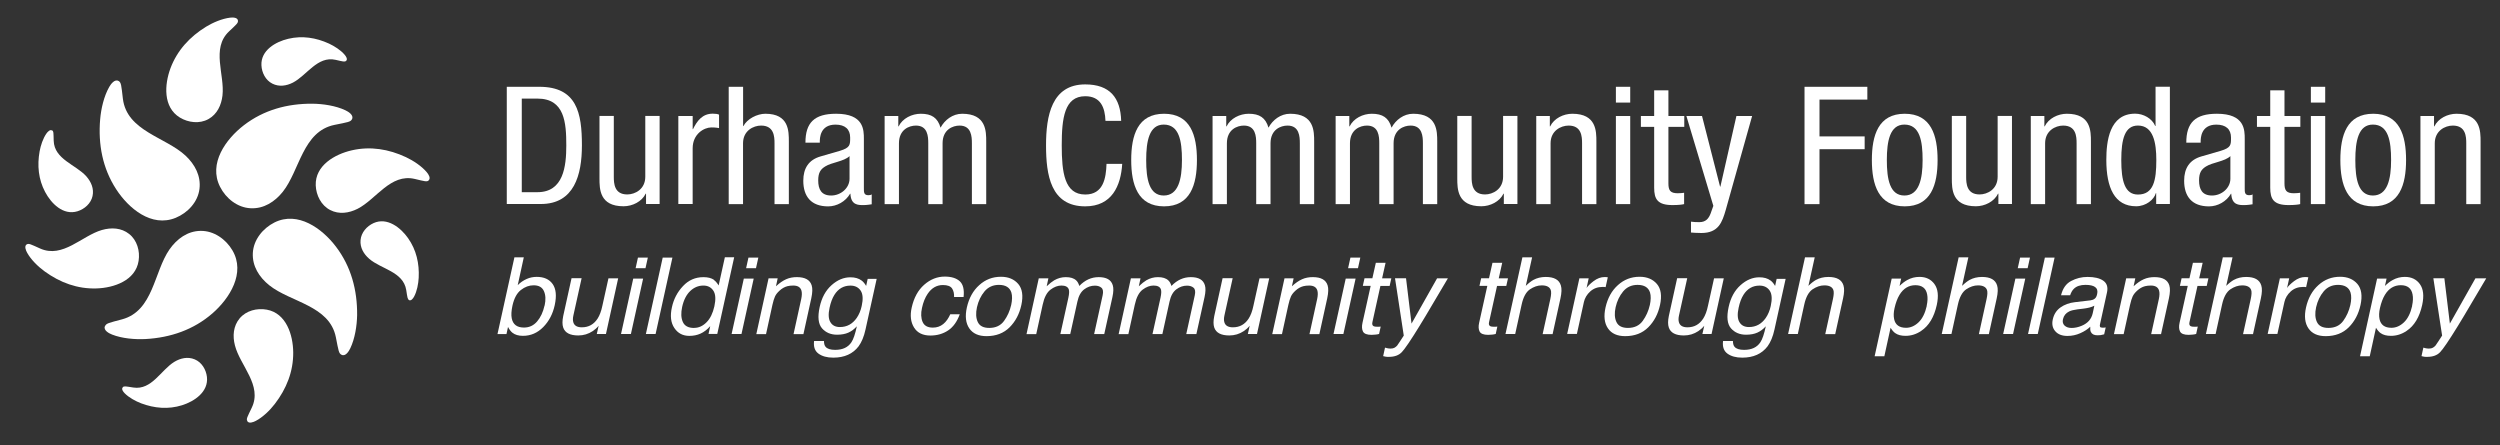<?xml version="1.0" encoding="UTF-8"?> <svg xmlns="http://www.w3.org/2000/svg" version="1.1" viewBox="0 0 1237.12 220.33"><rect x="0" y="0" width="1237.12" height="220.33" fill="#333333" stroke="none"/><defs><style> .cls-1 { fill: #fff; } </style></defs><g><g id="Layer_1"><g id="Layer_1-2" data-name="Layer_1"><g><path class="cls-1" d="M254.51,127.35h4.69l-3,13.74c1.32-1.32,2.8-2.32,4.41-3.04s3.28-1.04,4.97-1.04c3.57,0,6.21,1.16,7.89,3.53s2.04,5.85,1.04,10.46c-.96,4.37-2.84,7.97-5.69,10.86-2.84,2.88-6.17,4.33-10.06,4.33-2.16,0-3.89-.52-5.17-1.52-.76-.6-1.52-1.56-2.2-2.88l-.76,3.53h-4.45l8.37-37.94h-.04ZM269.5,151.23c.64-2.88.52-5.29-.36-7.21-.88-1.92-2.56-2.84-5.09-2.84-2.2,0-4.29.76-6.29,2.32-2,1.56-3.37,4.13-4.17,7.73-.56,2.6-.68,4.69-.36,6.29.6,3.04,2.6,4.57,6.05,4.57,2.6,0,4.77-1,6.49-3s2.96-4.61,3.69-7.89l.04.04Z"></path><path class="cls-1" d="M287.8,137.73l-4.05,18.31c-.32,1.4-.32,2.56-.04,3.45.48,1.64,1.88,2.48,4.21,2.48,3.37,0,5.93-1.44,7.81-4.33,1-1.56,1.8-3.65,2.36-6.37l3-13.54h4.81l-6.05,27.56h-4.53l.92-4.09c-.84,1.04-1.84,1.92-2.92,2.64-2.16,1.44-4.53,2.16-7.17,2.16-4.09,0-6.57-1.32-7.45-3.93-.48-1.4-.48-3.28,0-5.65l4.13-18.75h4.93l.04.04Z"></path><path class="cls-1" d="M313.36,137.85h4.89l-6.05,27.44h-4.89l6.05-27.44ZM315.69,127.47h4.89l-1.16,5.25h-4.89l1.16-5.25Z"></path><path class="cls-1" d="M327.94,127.47h4.81l-8.33,37.82h-4.81l8.33-37.82Z"></path><path class="cls-1" d="M353.3,138.57c.76.52,1.52,1.4,2.32,2.68l3.08-13.94h4.61l-8.37,37.94h-4.33l.84-3.85c-1.48,1.68-3.08,2.92-4.81,3.69-1.68.76-3.53,1.12-5.53,1.12-3.2,0-5.65-1.28-7.41-3.89s-2.16-6.01-1.2-10.3c.88-4.01,2.68-7.49,5.49-10.46,2.76-2.96,6.13-4.41,10.1-4.41,2.2,0,3.93.44,5.21,1.32v.08ZM343.53,162.25c2.24,0,4.25-.92,6.09-2.76s3.12-4.49,3.89-7.93c.76-3.49.6-6.05-.52-7.73-1.12-1.68-2.72-2.52-4.93-2.52-2.4,0-4.57.88-6.49,2.68-1.88,1.8-3.24,4.41-4.01,7.89-.64,2.96-.56,5.41.32,7.41.88,2,2.72,3,5.61,3l.04-.04Z"></path><path class="cls-1" d="M368.08,137.85h4.89l-6.05,27.44h-4.89l6.05-27.44ZM370.37,127.47h4.89l-1.16,5.25h-4.89l1.16-5.25Z"></path><path class="cls-1" d="M380.26,137.73h4.57l-.84,3.93c1.72-1.6,3.41-2.76,5.05-3.49s3.41-1.04,5.29-1.04c4.05,0,6.49,1.36,7.33,4.09.48,1.48.4,3.65-.2,6.41l-3.89,17.71h-4.89l3.81-17.39c.36-1.68.4-3.04.12-4.09-.48-1.72-1.84-2.56-4.09-2.56-1.12,0-2.08.12-2.88.32-1.4.36-2.72,1.12-3.97,2.28-1,.92-1.72,1.84-2.16,2.8s-.88,2.36-1.28,4.17l-3.16,14.46h-4.81l6.05-27.56-.04-.04Z"></path><path class="cls-1" d="M426.41,138.85c.8.6,1.52,1.48,2.2,2.64l.76-3.49h4.45l-5.53,25.08c-.76,3.49-1.92,6.25-3.41,8.29-2.84,3.73-7.01,5.61-12.54,5.61-3.08,0-5.53-.68-7.33-2-1.8-1.32-2.52-3.41-2.16-6.25h4.89c0,1.24.24,2.2.76,2.84.84,1.04,2.44,1.56,4.77,1.56,3.69,0,6.37-1.24,8.05-3.77,1-1.48,1.88-4.13,2.68-7.89-1.28,1.4-2.64,2.44-4.17,3.12s-3.37,1.04-5.61,1.04c-3.08,0-5.57-1.04-7.45-3.16-1.84-2.12-2.24-5.61-1.16-10.54,1-4.61,2.96-8.21,5.89-10.82s6.01-3.89,9.33-3.89c2.24,0,4.09.52,5.53,1.6h.04ZM420.84,141.33c-3.37,0-6.01,1.52-7.93,4.57-1.04,1.64-1.84,3.77-2.4,6.41-.68,3.12-.56,5.49.4,7.09.96,1.64,2.52,2.44,4.73,2.44,3.45,0,6.21-1.52,8.29-4.49,1.16-1.68,2-3.69,2.48-5.93.76-3.41.6-5.93-.52-7.61-1.12-1.64-2.8-2.48-5.05-2.48Z"></path><path class="cls-1" d="M476.81,146.98h-4.69c.08-1.68-.24-3.12-1-4.25-.76-1.12-2.28-1.68-4.53-1.68-3.04,0-5.57,1.44-7.53,4.33-1.28,1.88-2.2,4.17-2.8,6.93-.64,2.76-.52,5.09.28,6.97s2.48,2.84,5.09,2.84c2,0,3.69-.6,5.13-1.76,1.44-1.16,2.56-2.8,3.49-4.85h4.69c-1.32,3.65-3.24,6.33-5.77,8.01-2.52,1.68-5.45,2.52-8.77,2.52-3.73,0-6.45-1.32-8.09-3.97-1.64-2.64-2.04-5.93-1.16-9.85,1.08-4.85,3.12-8.61,6.17-11.3s6.45-4.05,10.22-4.05c3.2,0,5.69.76,7.37,2.28s2.32,4.13,1.92,7.81Z"></path><path class="cls-1" d="M505.41,150.95c-.96,4.45-2.92,8.13-5.81,11.02-2.88,2.88-6.69,4.37-11.42,4.37-3.93,0-6.77-1.28-8.53-3.85-1.76-2.56-2.16-6.01-1.2-10.34,1.04-4.65,3.08-8.33,6.13-11.06,3.04-2.76,6.61-4.13,10.74-4.13,3.69,0,6.53,1.2,8.57,3.57,2,2.36,2.52,5.85,1.52,10.46v-.04ZM500.36,151.07c.56-2.56.6-4.69.12-6.29-.8-2.52-2.84-3.81-6.17-3.81-2.92,0-5.33,1.08-7.13,3.24s-3.04,4.77-3.73,7.81c-.64,2.92-.52,5.37.4,7.33s2.8,2.92,5.69,2.92c3.2,0,5.65-1.16,7.33-3.49,1.68-2.32,2.84-4.93,3.49-7.77v.04Z"></path><path class="cls-1" d="M514.02,137.73h4.77l-.84,3.93c1.44-1.36,2.68-2.32,3.73-2.96,1.8-1.04,3.73-1.56,5.73-1.56,2.28,0,4.01.52,5.17,1.64.64.6,1.16,1.52,1.52,2.72,1.4-1.48,2.92-2.56,4.49-3.28,1.6-.72,3.28-1.08,5.09-1.08,3.85,0,6.17,1.32,6.97,4.01.44,1.44.36,3.37-.16,5.81l-4.05,18.35h-5.01l4.21-19.15c.4-1.84.2-3.08-.6-3.77s-1.88-1.04-3.24-1.04c-1.88,0-3.65.6-5.29,1.84s-2.76,3.24-3.37,6.09l-3.53,16.02h-4.89l3.97-17.99c.4-1.88.48-3.24.2-4.09-.44-1.28-1.68-1.92-3.65-1.92-1.8,0-3.61.68-5.41,2.04s-3.08,3.81-3.85,7.37l-3.2,14.62h-4.81l6.05-27.56v-.04Z"></path><path class="cls-1" d="M559.61,137.73h4.77l-.84,3.93c1.44-1.36,2.68-2.32,3.73-2.96,1.8-1.04,3.73-1.56,5.73-1.56,2.28,0,4.01.52,5.17,1.64.64.6,1.16,1.52,1.52,2.72,1.4-1.48,2.92-2.56,4.49-3.28,1.6-.72,3.28-1.08,5.09-1.08,3.85,0,6.17,1.32,6.97,4.01.44,1.44.36,3.37-.16,5.81l-4.05,18.35h-5.01l4.21-19.15c.4-1.84.2-3.08-.6-3.77s-1.88-1.04-3.24-1.04c-1.88,0-3.65.6-5.29,1.84s-2.76,3.24-3.37,6.09l-3.53,16.02h-4.89l3.97-17.99c.4-1.88.48-3.24.2-4.09-.44-1.28-1.68-1.92-3.65-1.92-1.8,0-3.61.68-5.41,2.04s-3.08,3.81-3.85,7.37l-3.2,14.62h-4.81l6.05-27.56v-.04Z"></path><path class="cls-1" d="M609.97,137.73l-4.05,18.31c-.32,1.4-.32,2.56-.04,3.45.48,1.64,1.88,2.48,4.21,2.48,3.37,0,5.93-1.44,7.81-4.33,1-1.56,1.8-3.65,2.36-6.37l3-13.54h4.81l-6.05,27.56h-4.53l.92-4.09c-.84,1.04-1.84,1.92-2.92,2.64-2.16,1.44-4.53,2.16-7.17,2.16-4.09,0-6.57-1.32-7.45-3.93-.48-1.4-.48-3.28,0-5.65l4.13-18.75h4.93l.04.04Z"></path><path class="cls-1" d="M635.57,137.73h4.57l-.84,3.93c1.72-1.6,3.41-2.76,5.05-3.49s3.41-1.04,5.29-1.04c4.05,0,6.49,1.36,7.33,4.09.48,1.48.4,3.65-.2,6.41l-3.89,17.71h-4.89l3.81-17.39c.36-1.68.4-3.04.12-4.09-.48-1.72-1.84-2.56-4.09-2.56-1.12,0-2.08.12-2.88.32-1.4.36-2.72,1.12-3.97,2.28-1,.92-1.72,1.84-2.16,2.8s-.88,2.36-1.28,4.17l-3.16,14.46h-4.81l6.05-27.56-.04-.04Z"></path><path class="cls-1" d="M665.93,137.85h4.89l-6.05,27.44h-4.89l6.05-27.44ZM668.26,127.47h4.89l-1.16,5.25h-4.89l1.16-5.25Z"></path><path class="cls-1" d="M680.8,130.04h4.85l-1.72,7.69h4.57l-.84,3.77h-4.57l-3.97,17.99c-.2.96,0,1.6.6,1.92.32.2.96.28,1.8.28h.76c.28,0,.6,0,.96-.08l-.8,3.65c-.6.16-1.2.28-1.8.32-.6.08-1.28.12-1.96.12-2.24,0-3.65-.56-4.21-1.64-.56-1.12-.64-2.56-.24-4.33l4.05-18.27h-3.89l.84-3.77h3.89l1.72-7.69-.04.04Z"></path><path class="cls-1" d="M711.16,137.73h5.33c-1.08,1.76-3.45,5.81-7.17,12.1-2.76,4.73-5.09,8.61-6.93,11.58-4.33,7.05-7.25,11.34-8.73,12.86-1.48,1.56-3.61,2.32-6.37,2.32-.68,0-1.2,0-1.56-.08-.36-.04-.8-.16-1.28-.28l.92-4.21c.8.24,1.36.36,1.72.4s.68.08.96.08c.88,0,1.56-.16,2.04-.44s.92-.64,1.28-1.04c.12-.12.6-.84,1.44-2.12s1.44-2.2,1.84-2.84l-4.33-28.36h5.45l2.72,22.43,12.66-22.43v.04Z"></path><path class="cls-1" d="M738.52,130.04h4.85l-1.72,7.69h4.57l-.84,3.77h-4.57l-3.97,17.99c-.2.96,0,1.6.6,1.92.32.2.96.28,1.8.28h.76c.28,0,.6,0,.96-.08l-.8,3.65c-.6.16-1.2.28-1.8.32-.6.08-1.28.12-1.96.12-2.24,0-3.65-.56-4.21-1.64-.56-1.12-.64-2.56-.24-4.33l4.05-18.27h-3.89l.84-3.77h3.89l1.72-7.69-.04.04Z"></path><path class="cls-1" d="M753.35,127.35h4.81l-3.12,14.1c1.44-1.4,2.72-2.36,3.73-2.92,1.76-.96,3.81-1.48,6.13-1.48,4.17,0,6.65,1.4,7.49,4.21.48,1.52.4,3.65-.2,6.37l-3.89,17.71h-4.93l3.81-17.39c.44-2.04.52-3.53.2-4.45-.56-1.52-2.04-2.28-4.45-2.28-2,0-3.93.68-5.85,1.96-1.92,1.32-3.28,3.81-4.09,7.49l-3.2,14.62h-4.81l8.37-37.94h0Z"></path><path class="cls-1" d="M781.59,137.73h4.57l-1.04,4.77c.56-.92,1.72-2.04,3.49-3.41,1.76-1.32,3.57-2,5.49-2h.44c.2,0,.56.04,1.08.12l-1.08,4.89c-.28-.04-.56-.08-.76-.12s-.48,0-.76,0c-2.4,0-4.45.76-6.09,2.24-1.64,1.48-2.68,3.24-3.12,5.17l-3.49,15.86h-4.81l6.05-27.56.04.04Z"></path><path class="cls-1" d="M821.45,150.95c-.96,4.45-2.92,8.13-5.81,11.02-2.88,2.88-6.69,4.37-11.42,4.37-3.93,0-6.77-1.28-8.53-3.85-1.76-2.56-2.16-6.01-1.2-10.34,1.04-4.65,3.08-8.33,6.13-11.06,3.04-2.76,6.61-4.13,10.74-4.13,3.69,0,6.53,1.2,8.57,3.57,2,2.36,2.52,5.85,1.52,10.46v-.04ZM816.4,151.07c.56-2.56.6-4.69.12-6.29-.8-2.52-2.84-3.81-6.17-3.81-2.92,0-5.33,1.08-7.13,3.24s-3.04,4.77-3.73,7.81c-.64,2.92-.52,5.37.4,7.33s2.8,2.92,5.69,2.92c3.2,0,5.65-1.16,7.33-3.49,1.68-2.32,2.84-4.93,3.49-7.77v.04Z"></path><path class="cls-1" d="M834.91,137.73l-4.05,18.31c-.32,1.4-.32,2.56-.04,3.45.48,1.64,1.88,2.48,4.21,2.48,3.37,0,5.93-1.44,7.81-4.33,1-1.56,1.8-3.65,2.36-6.37l3-13.54h4.81l-6.05,27.56h-4.53l.92-4.09c-.84,1.04-1.84,1.92-2.92,2.64-2.16,1.44-4.53,2.16-7.17,2.16-4.09,0-6.57-1.32-7.45-3.93-.48-1.4-.48-3.28,0-5.65l4.13-18.75h4.93l.04.04Z"></path><path class="cls-1" d="M876.21,138.85c.8.6,1.52,1.48,2.2,2.64l.76-3.49h4.45l-5.53,25.08c-.76,3.49-1.92,6.25-3.41,8.29-2.84,3.73-7.01,5.61-12.54,5.61-3.08,0-5.53-.68-7.33-2s-2.52-3.41-2.16-6.25h4.89c0,1.24.24,2.2.76,2.84.84,1.04,2.44,1.56,4.77,1.56,3.69,0,6.37-1.24,8.05-3.77,1-1.48,1.88-4.13,2.68-7.89-1.28,1.4-2.64,2.44-4.17,3.12-1.52.68-3.37,1.04-5.61,1.04-3.08,0-5.57-1.04-7.45-3.16-1.84-2.12-2.24-5.61-1.16-10.54,1-4.61,2.96-8.21,5.89-10.82s6.01-3.89,9.33-3.89c2.24,0,4.09.52,5.53,1.6h.04ZM870.68,141.33c-3.37,0-6.01,1.52-7.93,4.57-1.04,1.64-1.84,3.77-2.4,6.41-.68,3.12-.56,5.49.4,7.09.96,1.64,2.52,2.44,4.73,2.44,3.45,0,6.21-1.52,8.29-4.49,1.16-1.68,2-3.69,2.48-5.93.76-3.41.6-5.93-.52-7.61-1.12-1.64-2.8-2.48-5.05-2.48Z"></path><path class="cls-1" d="M893.2,127.35h4.81l-3.12,14.1c1.44-1.4,2.72-2.36,3.73-2.92,1.76-.96,3.81-1.48,6.13-1.48,4.17,0,6.65,1.4,7.49,4.21.48,1.52.4,3.65-.2,6.37l-3.89,17.71h-4.93l3.81-17.39c.44-2.04.52-3.53.2-4.45-.56-1.52-2.04-2.28-4.45-2.28-2,0-3.93.68-5.85,1.96-1.92,1.32-3.28,3.81-4.09,7.49l-3.2,14.62h-4.81l8.37-37.94h0Z"></path><path class="cls-1" d="M936.1,137.85h4.69l-.8,3.65c1.24-1.24,2.48-2.2,3.81-2.92,1.84-1.04,3.89-1.56,6.05-1.56,3.24,0,5.73,1.2,7.45,3.61,1.72,2.4,2.08,5.81,1.12,10.26-1.32,6.01-3.89,10.3-7.73,12.86-2.4,1.64-5.01,2.44-7.73,2.44-2.16,0-3.85-.44-5.13-1.36-.76-.52-1.52-1.4-2.28-2.64l-3.08,14.1h-4.81l8.45-38.46v.04ZM953.41,151.35c.48-2.2.56-4.09.24-5.65-.56-3.04-2.52-4.57-5.81-4.57s-5.97,1.6-7.89,4.81c-1.04,1.72-1.84,3.89-2.44,6.53-.48,2.12-.52,3.93-.2,5.45.6,2.84,2.56,4.29,5.89,4.29,2.24,0,4.33-.92,6.21-2.72,1.88-1.8,3.24-4.53,4.05-8.13h-.04Z"></path><path class="cls-1" d="M969.23,127.35h4.81l-3.12,14.1c1.44-1.4,2.72-2.36,3.73-2.92,1.76-.96,3.81-1.48,6.13-1.48,4.17,0,6.65,1.4,7.49,4.21.48,1.52.4,3.65-.2,6.37l-3.89,17.71h-4.93l3.81-17.39c.44-2.04.52-3.53.2-4.45-.56-1.52-2.04-2.28-4.45-2.28-2,0-3.93.68-5.85,1.96-1.92,1.32-3.28,3.81-4.09,7.49l-3.2,14.62h-4.81l8.37-37.94h0Z"></path><path class="cls-1" d="M997.31,137.85h4.89l-6.05,27.44h-4.89l6.05-27.44ZM999.64,127.47h4.89l-1.16,5.25h-4.89l1.16-5.25Z"></path><path class="cls-1" d="M1011.9,127.47h4.81l-8.33,37.82h-4.81l8.33-37.82Z"></path><path class="cls-1" d="M1034.57,148.58c1.12-.12,2-.6,2.52-1.32.32-.4.52-1,.68-1.76.36-1.56,0-2.72-1-3.45s-2.6-1.08-4.77-1.08c-2.52,0-4.45.64-5.77,1.96-.76.72-1.36,1.8-1.84,3.2h-4.49c.84-3.41,2.48-5.77,5.01-7.09,2.48-1.32,5.21-2,8.09-2,3.37,0,5.97.6,7.77,1.84s2.44,3.16,1.88,5.77l-3.49,15.9c-.12.48-.08.88.04,1.16s.52.44,1.2.44h.72c.28,0,.56-.08.88-.12l-.76,3.41c-.8.2-1.36.32-1.76.4-.4.04-.92.08-1.6.08-1.64,0-2.72-.56-3.24-1.68-.28-.6-.36-1.44-.28-2.56-1.28,1.24-2.92,2.32-4.93,3.2-2.04.92-4.17,1.36-6.37,1.36-2.64,0-4.65-.76-6.01-2.32-1.36-1.56-1.76-3.49-1.24-5.85.56-2.56,1.84-4.53,3.81-5.93,1.96-1.4,4.33-2.28,7.09-2.6l7.85-.92v-.04ZM1025.04,162.29c1.68,0,3.41-.36,5.17-1.12,2.92-1.24,4.73-3.28,5.37-6.17l.8-3.73c-.64.36-1.48.68-2.44.92s-1.92.4-2.84.52l-3,.36c-1.8.24-3.2.56-4.17,1.04-1.64.8-2.68,2.08-3.08,3.85-.32,1.32,0,2.4.8,3.16.84.76,1.96,1.16,3.37,1.16h.04Z"></path><path class="cls-1" d="M1052.08,137.73h4.57l-.84,3.93c1.72-1.6,3.41-2.76,5.05-3.49s3.41-1.04,5.29-1.04c4.05,0,6.49,1.36,7.33,4.09.48,1.48.4,3.65-.2,6.41l-3.89,17.71h-4.89l3.81-17.39c.36-1.68.4-3.04.12-4.09-.48-1.72-1.84-2.56-4.09-2.56-1.12,0-2.08.12-2.88.32-1.4.36-2.72,1.12-3.97,2.28-1,.92-1.72,1.84-2.16,2.8-.44.96-.88,2.36-1.28,4.17l-3.16,14.46h-4.81l6.05-27.56-.04-.04Z"></path><path class="cls-1" d="M1085.13,130.04h4.85l-1.72,7.69h4.57l-.84,3.77h-4.57l-3.97,17.99c-.2.96,0,1.6.6,1.92.32.2.96.28,1.8.28h.76c.28,0,.6,0,.96-.08l-.8,3.65c-.6.16-1.2.28-1.8.32-.6.08-1.28.12-1.96.12-2.24,0-3.65-.56-4.21-1.64-.56-1.12-.64-2.56-.24-4.33l4.05-18.27h-3.89l.84-3.77h3.89l1.72-7.69-.04.04Z"></path><path class="cls-1" d="M1099.95,127.35h4.81l-3.12,14.1c1.44-1.4,2.72-2.36,3.73-2.92,1.76-.96,3.81-1.48,6.13-1.48,4.17,0,6.65,1.4,7.49,4.21.48,1.52.4,3.65-.2,6.37l-3.89,17.71h-4.93l3.81-17.39c.44-2.04.52-3.53.2-4.45-.56-1.52-2.04-2.28-4.45-2.28-2,0-3.93.68-5.85,1.96-1.92,1.32-3.28,3.81-4.09,7.49l-3.2,14.62h-4.81l8.37-37.94h0Z"></path><path class="cls-1" d="M1128.23,137.73h4.57l-1.04,4.77c.56-.92,1.72-2.04,3.49-3.41,1.76-1.32,3.57-2,5.49-2h.44c.2,0,.56.04,1.08.12l-1.08,4.89c-.28-.04-.56-.08-.76-.12s-.48,0-.76,0c-2.4,0-4.45.76-6.09,2.24-1.64,1.48-2.68,3.24-3.12,5.17l-3.49,15.86h-4.81l6.05-27.56.04.04Z"></path><path class="cls-1" d="M1168.09,150.95c-.96,4.45-2.92,8.13-5.81,11.02-2.88,2.88-6.69,4.37-11.42,4.37-3.93,0-6.77-1.28-8.53-3.85-1.76-2.56-2.16-6.01-1.2-10.34,1.04-4.65,3.08-8.33,6.13-11.06,3.04-2.76,6.61-4.13,10.74-4.13,3.69,0,6.53,1.2,8.57,3.57,2,2.36,2.52,5.85,1.52,10.46v-.04ZM1163.04,151.07c.56-2.56.6-4.69.12-6.29-.8-2.52-2.84-3.81-6.17-3.81-2.92,0-5.33,1.08-7.13,3.24s-3.04,4.77-3.73,7.81c-.64,2.92-.52,5.37.4,7.33s2.8,2.92,5.69,2.92c3.2,0,5.65-1.16,7.33-3.49,1.68-2.32,2.84-4.93,3.49-7.77v.04Z"></path><path class="cls-1" d="M1176.3,137.85h4.69l-.8,3.65c1.24-1.24,2.48-2.2,3.81-2.92,1.84-1.04,3.89-1.56,6.05-1.56,3.24,0,5.73,1.2,7.45,3.61s2.08,5.81,1.12,10.26c-1.32,6.01-3.89,10.3-7.73,12.86-2.4,1.64-5.01,2.44-7.73,2.44-2.16,0-3.85-.44-5.13-1.36-.76-.52-1.52-1.4-2.28-2.64l-3.08,14.1h-4.81l8.45-38.46v.04ZM1193.61,151.35c.48-2.2.56-4.09.24-5.65-.56-3.04-2.52-4.57-5.81-4.57s-5.97,1.6-7.89,4.81c-1.04,1.72-1.84,3.89-2.44,6.53-.48,2.12-.52,3.93-.2,5.45.6,2.84,2.56,4.29,5.89,4.29,2.24,0,4.33-.92,6.21-2.72,1.88-1.8,3.24-4.53,4.05-8.13h-.04Z"></path><path class="cls-1" d="M1224.98,137.73h5.33c-1.08,1.76-3.45,5.81-7.17,12.1-2.76,4.73-5.09,8.61-6.93,11.58-4.33,7.05-7.25,11.34-8.73,12.86-1.48,1.56-3.61,2.32-6.37,2.32-.68,0-1.2,0-1.56-.08-.36-.04-.8-.16-1.28-.28l.92-4.21c.8.24,1.36.36,1.72.4s.68.08.96.08c.88,0,1.56-.16,2.04-.44s.92-.64,1.28-1.04c.12-.12.6-.84,1.44-2.12s1.44-2.2,1.84-2.84l-4.33-28.36h5.45l2.72,22.43,12.66-22.43v.04Z"></path></g><g><path class="cls-1" d="M250.79,42.95h16.1c18.63,0,21.07,13.02,21.07,29,0,14.62-3.81,29-20.31,29h-16.87v-58.05.04ZM258.2,95.1h7.77c12.82,0,14.26-12.7,14.26-23.07,0-11.22-.76-23.24-14.26-23.24h-7.77v46.35-.04Z"></path><path class="cls-1" d="M326.42,100.95h-6.73v-5.13h-.16c-1.92,3.97-6.57,6.25-10.98,6.25-11.9,0-11.9-8.61-11.9-13.82v-30.89h7.09v30.09c0,3.33.24,8.77,6.65,8.77,3.81,0,8.93-2.52,8.93-8.77v-30.09h7.09v43.59Z"></path><path class="cls-1" d="M335.68,57.41h7.09v6.49h.16c2.04-4.13,4.65-7.65,9.77-7.65,1.44,0,2.44.16,3.12.48v6.65c-.68-.08-1.52-.32-3.81-.32-3.53,0-9.25,3.16-9.25,10.34v27.56h-7.09v-43.59.04Z"></path><path class="cls-1" d="M360.63,42.95h7.09v19.43h.16c1.84-3.57,6.81-6.09,10.86-6.09,11.7,0,11.62,8.61,11.62,13.82v30.89h-7.09v-30.09c0-3.33-.24-8.77-6.65-8.77-3.81,0-8.93,2.52-8.93,8.77v30.09h-7.09v-58.05h.04Z"></path><path class="cls-1" d="M398.57,70.59c0-9.85,4.37-14.3,15.18-14.3,13.74,0,13.74,7.97,13.74,12.5v24.32c0,1.88-.08,3.49,2.2,3.49.92,0,1.36-.16,1.68-.4v4.89c-.6.08-2.36.4-4.13.4-2.6,0-6.17,0-6.41-5.61h-.16c-2.28,3.89-6.57,6.25-10.86,6.25-8.41,0-12.3-4.89-12.3-12.7,0-6.17,2.68-10.34,8.53-12.02l9.53-2.76c5.21-1.56,5.13-3,5.13-6.57,0-4.13-2.52-6.41-7.25-6.41-7.77,0-7.77,6.89-7.77,8.53v.4h-7.13ZM420.4,77.24c-2.76,2.68-8.85,3.08-12.06,5.13-2.28,1.4-3.45,3.08-3.45,6.89,0,4.49,1.6,7.49,6.41,7.49s9.09-3.73,9.09-8.29c0,0,0-11.22,0-11.22Z"></path><path class="cls-1" d="M437.79,57.41h6.73v5.13h.16c1.92-3.97,6.57-6.25,10.98-6.25,5.33,0,8.33,1.96,9.77,6.89,2.04-3.81,5.97-6.89,10.7-6.89,11.9,0,11.9,8.61,11.9,13.82v30.89h-7.09v-30.09c0-3.33-.24-8.77-6.09-8.77-3.37,0-8.41,1.96-8.41,8.77v30.09h-7.09v-30.09c0-3.33-.24-8.77-6.09-8.77-3.37,0-8.41,1.96-8.41,8.77v30.09h-7.09v-43.59h.04Z"></path><path class="cls-1" d="M555.33,81.04c-.68,10.98-5.13,21.07-18.31,21.07-17.11,0-19.39-15.54-19.39-30.17s2.76-30.17,19.39-30.17c12.22,0,17.47,6.65,17.79,18.03h-7.77c-.24-6.57-2.36-12.18-10.02-12.18-10.3,0-11.62,10.9-11.62,24.32s1.36,24.32,11.62,24.32c9.01,0,10.3-8.13,10.54-15.18h7.77v-.04Z"></path><path class="cls-1" d="M576.04,56.29c13.06,0,16.26,10.66,16.26,22.91s-3.28,22.91-16.26,22.91-16.26-10.66-16.26-22.91,3.2-22.91,16.26-22.91ZM584.89,79.2c0-9.41-1.36-17.55-9.01-17.55-7.17,0-8.69,8.13-8.69,17.55s1.44,17.55,8.69,17.55,9.01-8.13,9.01-17.55Z"></path><path class="cls-1" d="M600.07,57.41h6.73v5.13h.16c1.92-3.97,6.57-6.25,10.98-6.25,5.33,0,8.33,1.96,9.77,6.89,2.04-3.81,5.97-6.89,10.7-6.89,11.9,0,11.9,8.61,11.9,13.82v30.89h-7.09v-30.09c0-3.33-.24-8.77-6.09-8.77-3.37,0-8.41,1.96-8.41,8.77v30.09h-7.09v-30.09c0-3.33-.24-8.77-6.09-8.77-3.37,0-8.41,1.96-8.41,8.77v30.09h-7.09v-43.59h.04Z"></path><path class="cls-1" d="M660.97,57.41h6.73v5.13h.16c1.92-3.97,6.57-6.25,10.98-6.25,5.33,0,8.33,1.96,9.77,6.89,2.04-3.81,5.97-6.89,10.7-6.89,11.9,0,11.9,8.61,11.9,13.82v30.89h-7.09v-30.09c0-3.33-.24-8.77-6.09-8.77-3.37,0-8.41,1.96-8.41,8.77v30.09h-7.09v-30.09c0-3.33-.24-8.77-6.09-8.77-3.37,0-8.41,1.96-8.41,8.77v30.09h-7.09v-43.59h.04Z"></path><path class="cls-1" d="M750.9,100.95h-6.73v-5.13h-.16c-1.92,3.97-6.57,6.25-10.98,6.25-11.9,0-11.9-8.61-11.9-13.82v-30.89h7.09v30.09c0,3.33.24,8.77,6.65,8.77,3.81,0,8.93-2.52,8.93-8.77v-30.09h7.09v43.59h0Z"></path><path class="cls-1" d="M760.2,57.41h6.73v5.13h.16c1.92-3.97,6.57-6.25,10.98-6.25,11.9,0,11.9,8.61,11.9,13.82v30.89h-7.09v-30.09c0-3.33-.24-8.77-6.65-8.77-3.81,0-8.93,2.52-8.93,8.77v30.09h-7.09v-43.59h0Z"></path><path class="cls-1" d="M799.62,42.95h7.09v7.81h-7.09v-7.81ZM799.62,57.41h7.09v43.59h-7.09v-43.59Z"></path><path class="cls-1" d="M818.52,44.71h7.09v12.7h7.85v5.37h-7.85v27.96c0,3.49.92,4.89,4.65,4.89,1.6,0,2.36-.16,3.12-.24v5.61c-.92.24-2.76.48-5.73.48-7.41,0-9.09-2.92-9.09-8.61v-30.09h-6.57v-5.37h6.57v-12.7h-.04Z"></path><path class="cls-1" d="M834.47,57.41h7.77l8.93,34.93h.16l7.93-34.93h7.77l-13.06,46.51c-1.76,6.01-3.53,11.38-12.06,11.38-2.76,0-3.89-.16-5.13-.24v-5.37c1,.16,2.36.24,4.13.24,3.28,0,4.65-1.88,5.57-4.25l1.36-3.81-13.34-44.47h-.04Z"></path><path class="cls-1" d="M892.96,42.95h31.09v6.33h-23.68v18.23h22.35v6.33h-22.35v27.16h-7.41v-58.05h0Z"></path><path class="cls-1" d="M942.55,56.29c13.06,0,16.26,10.66,16.26,22.91s-3.28,22.91-16.26,22.91-16.26-10.66-16.26-22.91,3.2-22.91,16.26-22.91ZM951.4,79.2c0-9.41-1.36-17.55-9.01-17.55-7.17,0-8.69,8.13-8.69,17.55s1.44,17.55,8.69,17.55,9.01-8.13,9.01-17.55Z"></path><path class="cls-1" d="M995.63,100.95h-6.73v-5.13h-.16c-1.92,3.97-6.57,6.25-10.98,6.25-11.9,0-11.9-8.61-11.9-13.82v-30.89h7.09v30.09c0,3.33.24,8.77,6.65,8.77,3.81,0,8.93-2.52,8.93-8.77v-30.09h7.09v43.59h0Z"></path><path class="cls-1" d="M1004.92,57.41h6.73v5.13h.16c1.92-3.97,6.57-6.25,10.98-6.25,11.9,0,11.9,8.61,11.9,13.82v30.89h-7.09v-30.09c0-3.33-.24-8.77-6.65-8.77-3.81,0-8.93,2.52-8.93,8.77v30.09h-7.09v-43.59h0Z"></path><path class="cls-1" d="M1073.71,100.95h-6.73v-5.37h-.16c-.92,3.24-4.89,6.49-9.77,6.49-10.7,0-14.74-9.25-14.74-22.91,0-9.09,1.44-22.91,14.26-22.91,4.05,0,8.33,2.28,9.94,6.09h.16v-19.43h7.09v58.05h-.04ZM1057.96,96.27c7.77,0,9.09-7.09,9.09-17.07,0-8.45-1.44-17.07-9.09-17.07-6.49,0-8.25,6.65-8.25,17.07s1.76,17.07,8.25,17.07Z"></path><path class="cls-1" d="M1081.88,70.59c0-9.85,4.37-14.3,15.18-14.3,13.74,0,13.74,7.97,13.74,12.5v24.32c0,1.88-.08,3.49,2.2,3.49.92,0,1.36-.16,1.68-.4v4.89c-.6.08-2.36.4-4.13.4-2.6,0-6.17,0-6.41-5.61h-.16c-2.28,3.89-6.57,6.25-10.86,6.25-8.41,0-12.3-4.89-12.3-12.7,0-6.17,2.68-10.34,8.53-12.02l9.53-2.76c5.21-1.56,5.13-3,5.13-6.57,0-4.13-2.52-6.41-7.25-6.41-7.77,0-7.77,6.89-7.77,8.53v.4h-7.13ZM1103.71,77.24c-2.76,2.68-8.85,3.08-12.06,5.13-2.28,1.4-3.45,3.08-3.45,6.89,0,4.49,1.6,7.49,6.41,7.49s9.09-3.73,9.09-8.29v-11.22Z"></path><path class="cls-1" d="M1123.38,44.71h7.09v12.7h7.85v5.37h-7.85v27.96c0,3.49.92,4.89,4.65,4.89,1.6,0,2.36-.16,3.12-.24v5.61c-.92.24-2.76.48-5.73.48-7.41,0-9.09-2.92-9.09-8.61v-30.09h-6.57v-5.37h6.57v-12.7h-.04Z"></path><path class="cls-1" d="M1143.53,42.95h7.09v7.81h-7.09v-7.81ZM1143.53,57.41h7.09v43.59h-7.09v-43.59Z"></path><path class="cls-1" d="M1174.38,56.29c13.06,0,16.26,10.66,16.26,22.91s-3.28,22.91-16.26,22.91-16.26-10.66-16.26-22.91,3.2-22.91,16.26-22.91ZM1183.23,79.2c0-9.41-1.36-17.55-9.01-17.55-7.17,0-8.69,8.13-8.69,17.55s1.44,17.55,8.69,17.55,9.01-8.13,9.01-17.55Z"></path><path class="cls-1" d="M1197.74,57.41h6.73v5.13h.16c1.92-3.97,6.57-6.25,10.98-6.25,11.9,0,11.9,8.61,11.9,13.82v30.89h-7.09v-30.09c0-3.33-.24-8.77-6.65-8.77-3.81,0-8.93,2.52-8.93,8.77v30.09h-7.09v-43.59Z"></path></g><g><path class="cls-1" d="M58.62,40.06c-1.88-1.04-3.73,1.52-4.57,2.96-2.6,4.53-4.05,10.78-4.49,16.06-1.04,12.3,1.16,24.16,7.93,34.57,6.13,9.45,17.47,19.03,29.44,14.14,5.93-2.44,10.98-7.77,11.78-14.3.8-6.45-2.28-12.14-6.89-16.46-9.93-9.25-29.04-12.14-31.01-28.16-.8-6.77-.8-8.05-2.2-8.85v.04Z"></path><path class="cls-1" d="M174.23,58.89c.88-1.96-1.8-3.61-3.33-4.33-4.73-2.24-11.1-3.2-16.38-3.24-12.34-.08-24,3.08-33.85,10.66-8.93,6.89-17.63,18.91-11.78,30.45,2.88,5.73,8.61,10.34,15.18,10.62,6.49.32,11.94-3.24,15.86-8.13,8.45-10.62,9.81-29.93,25.64-33.13,6.69-1.36,7.97-1.44,8.65-2.88Z"></path><path class="cls-1" d="M169.06,175.59c1.96.92,3.61-1.8,4.33-3.33,2.24-4.73,3.24-11.06,3.33-16.34.12-12.34-2.96-24-10.5-33.89-6.81-8.97-18.83-17.71-30.41-11.94-5.73,2.88-10.38,8.57-10.7,15.14-.32,6.49,3.16,11.94,8.09,15.9,10.58,8.49,29.89,9.98,33.01,25.8,1.32,6.69,1.4,7.97,2.84,8.65Z"></path><path class="cls-1" d="M202.39,148.5c1.08.56,2.08-.92,2.56-1.8,1.4-2.64,2.08-6.25,2.24-9.25.36-7.05-1.16-13.78-5.25-19.59-3.73-5.29-10.38-10.5-17.11-7.45-3.33,1.52-6.09,4.65-6.41,8.41-.32,3.69,1.56,6.89,4.29,9.25,5.85,5.09,16.83,6.33,18.31,15.42.6,3.85.64,4.57,1.44,5.01h-.08Z"></path><path class="cls-1" d="M171.27,30.13c.92-.8-.08-2.32-.72-3.04-1.92-2.28-5.05-4.25-7.77-5.53-6.41-2.92-13.22-4.01-20.15-2.36-6.29,1.48-13.62,5.73-13.26,13.1.16,3.65,2.04,7.41,5.41,9.09,3.33,1.68,6.97,1.12,10.18-.52,6.89-3.57,12.14-13.3,21.11-11.26,3.81.88,4.49,1.12,5.17.52h.04Z"></path><path class="cls-1" d="M25.77,64.58c-1-.68-2.2.68-2.76,1.44-1.72,2.44-2.88,5.93-3.41,8.89-1.24,6.93-.6,13.82,2.72,20.07,3,5.69,8.93,11.74,16.02,9.57,3.49-1.08,6.65-3.85,7.45-7.53.8-3.65-.68-7.01-3.04-9.73-5.17-5.81-15.9-8.45-16.18-17.63-.12-3.89,0-4.65-.8-5.17v.08Z"></path><path class="cls-1" d="M60.78,191.65c-.88.88.24,2.28.92,2.96,2.08,2.12,5.33,3.89,8.13,4.97,6.61,2.48,13.46,3.08,20.23.96,6.17-1.92,13.18-6.65,12.34-14.02-.44-3.65-2.56-7.25-6.05-8.69-3.45-1.44-7.05-.6-10.1,1.24-6.61,4.05-11.18,14.1-20.27,12.7-3.85-.6-4.57-.8-5.21-.16v.04Z"></path><path class="cls-1" d="M51.89,161.48c-.76,2,2.04,3.49,3.61,4.09,4.85,1.92,11.26,2.48,16.54,2.2,12.3-.68,23.76-4.57,33.13-12.74,8.49-7.41,16.42-19.95,9.85-31.13-3.24-5.53-9.21-9.77-15.78-9.65-6.49.08-11.7,3.97-15.34,9.13-7.77,11.14-7.97,30.49-23.52,34.65-6.57,1.76-7.85,1.92-8.45,3.45h-.04Z"></path><path class="cls-1" d="M13.27,120.9c-1.4.8-.48,3.04.16,4.17,1.92,3.49,5.45,6.89,8.69,9.25,7.61,5.53,16.22,8.73,25.68,8.41,8.61-.28,19.31-3.93,20.79-13.66.76-4.85-.76-10.22-4.69-13.3-3.89-3.08-8.81-3.28-13.46-1.96-9.93,2.84-19.35,14.18-30.57,9.17-4.73-2.12-5.57-2.64-6.65-2.04l.04-.04Z"></path><path class="cls-1" d="M122.35,208.35c.76,1.44,3,.56,4.17-.04,3.53-1.84,7.05-5.25,9.49-8.45,5.73-7.45,9.17-15.98,9.09-25.48-.08-8.61-3.41-19.39-13.1-21.15-4.81-.88-10.22.48-13.42,4.33-3.16,3.81-3.53,8.73-2.32,13.38,2.56,10.02,13.66,19.71,8.33,30.81-2.24,4.69-2.8,5.53-2.2,6.57l-.04.04Z"></path><path class="cls-1" d="M212.09,89.26c1.24-1.08-.08-3.08-.92-4.05-2.56-3.04-6.65-5.73-10.3-7.45-8.49-3.97-17.59-5.49-26.8-3.37-8.37,1.92-18.19,7.49-17.83,17.35.2,4.89,2.68,9.89,7.13,12.18,4.41,2.28,9.29,1.56,13.58-.6,9.21-4.69,16.3-17.59,28.28-14.78,5.05,1.2,5.97,1.52,6.89.76l-.04-.04Z"></path><path class="cls-1" d="M117.75,10.18c-.2-1.6-2.6-1.6-3.89-1.44-3.97.48-8.45,2.4-11.9,4.49-8.01,4.93-14.26,11.66-17.59,20.51-3,8.05-3.77,19.31,4.65,24.44,4.17,2.52,9.73,3.2,14.1.76,4.33-2.4,6.41-6.89,6.97-11.66,1.2-10.3-5.69-23.32,3.24-31.73,3.77-3.57,4.57-4.13,4.41-5.37Z"></path></g></g></g></g></svg> 